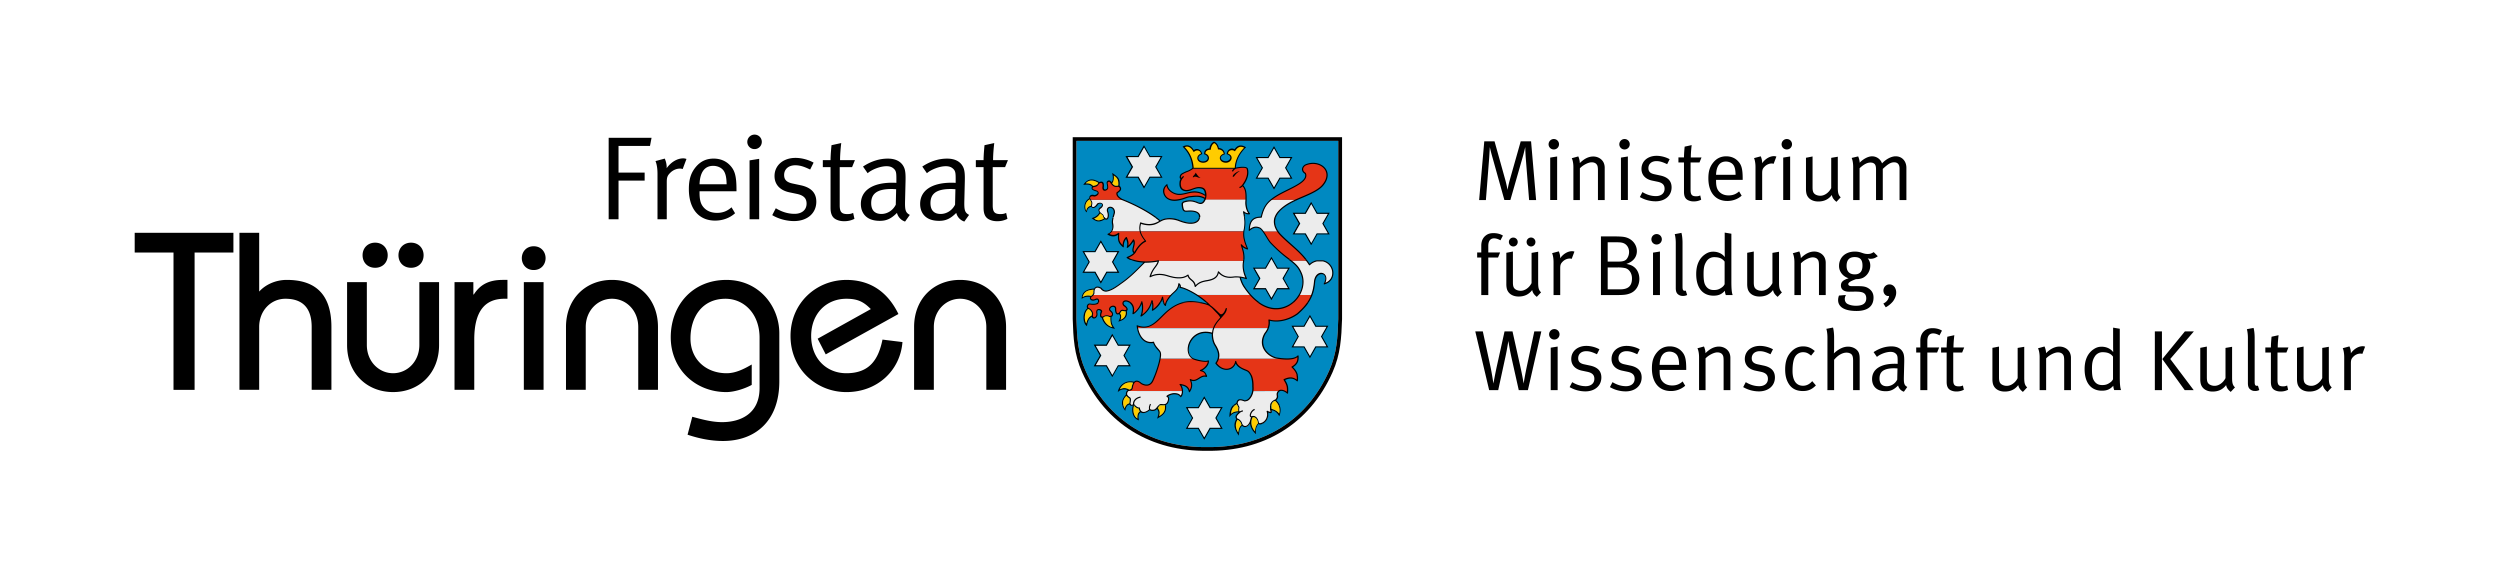<svg xmlns="http://www.w3.org/2000/svg" width="263.055" height="61.609"><path fill="#FFF" d="M0 0h263.055v61.609H0z"/><path d="M160.895 21.048l-.36-4.528a31.515 31.515 0 01-.045-1.045c-.018.055-.135.586-.243.964l-1.323 4.609h-.63l-1.225-4.385a18.722 18.722 0 01-.306-1.179c-.01.09-.045.818-.072 1.17l-.342 4.394h-.712l.54-6.176h1.081l1.125 4.033c.153.567.234 1.018.243 1.071.009-.045.09-.513.225-1l1.162-4.104h1.089l.531 6.176h-.738zM163.494 15.727a.543.543 0 01-.549-.54c0-.306.243-.558.549-.558s.549.243.549.549a.545.545 0 01-.549.549zm-.378 5.321v-4.466l.729-.117v4.583h-.729zM168.139 21.048v-3.034c0-.478-.036-.594-.162-.747-.1-.117-.288-.189-.495-.189-.36 0-.919.288-1.243.631v3.34h-.684v-3.457c0-.567-.135-.883-.171-.945l.684-.189c.036.063.162.378.162.702.469-.468.937-.693 1.414-.693.485 0 .918.262 1.098.657.072.162.108.343.108.522v3.403h-.711zM170.937 15.727a.543.543 0 01-.549-.54c0-.306.243-.558.549-.558s.549.243.549.549a.546.546 0 01-.549.549zm-.378 5.321v-4.466l.729-.117v4.583h-.729zM174.196 21.183a3.32 3.32 0 01-1.647-.45l.271-.521c.459.278.927.423 1.422.423.549 0 .909-.297.909-.774 0-.405-.225-.63-.738-.738l-.558-.117c-.738-.153-1.135-.612-1.135-1.233 0-.811.657-1.377 1.594-1.377.468 0 .99.144 1.368.359l-.261.522c-.396-.188-.729-.324-1.126-.324-.513 0-.846.297-.846.738 0 .342.171.55.648.648l.594.126c.811.171 1.197.585 1.197 1.252 0 .872-.684 1.466-1.692 1.466zM178.822 17.096h-.936v2.89c0 .495.135.666.576.666a.88.88 0 00.44-.09l.1.45a1.667 1.667 0 01-.793.181c-.233 0-.414-.046-.585-.127-.314-.152-.432-.44-.432-.891v-3.079h-.585v-.531h.585c0-.388.054-.99.072-1.135l.737-.162c-.018.145-.09.766-.09 1.297h1.126l-.215.531zM180.568 18.923v.108c0 .423.054.747.207.981.252.387.666.549 1.116.549.433 0 .783-.135 1.099-.423l.27.45c-.396.36-.936.558-1.512.558-1.243 0-1.99-.899-1.99-2.386 0-.756.162-1.242.54-1.692.36-.423.802-.621 1.342-.621.486 0 .909.171 1.215.486.388.396.514.819.514 1.891v.099h-2.801zm1.845-1.53c-.153-.243-.469-.396-.811-.396-.639 0-.999.469-1.035 1.396h2.053c-.008-.488-.072-.785-.207-1zM186.625 17.239a.599.599 0 00-.198-.036c-.27 0-.54.117-.747.324s-.261.343-.261.712v2.809h-.702v-3.457c0-.585-.126-.892-.153-.954l.702-.189c.036.072.171.396.145.729.324-.459.801-.747 1.26-.747a.78.78 0 01.243.045l-.289.764zM188.011 15.727a.543.543 0 01-.549-.54c0-.306.243-.558.549-.558s.549.243.549.549a.545.545 0 01-.549.549zm-.378 5.321v-4.466l.729-.117v4.583h-.729zM193.233 21.237c-.298-.243-.424-.424-.486-.721-.343.459-.811.685-1.423.685-.567 0-.99-.243-1.179-.64-.081-.171-.117-.405-.117-.666V16.6l.693-.136v3.224c0 .423.063.612.27.756.145.1.352.153.549.153.441 0 .9-.324 1.144-.811v-3.178l.693-.117v3.269c0 .566.081.792.306.999l-.45.478zM199.874 21.048v-3.313c0-.432-.197-.657-.576-.657-.405 0-.72.262-1.188.693v3.277h-.711V17.86c0-.27-.026-.45-.126-.576-.108-.126-.252-.18-.459-.18-.342 0-.675.171-1.144.594v3.35h-.675v-3.476c0-.576-.126-.891-.162-.954l.684-.162c.036.072.162.388.162.666.298-.333.847-.675 1.306-.675.441 0 .883.271 1.045.747.432-.459.98-.747 1.439-.747.667 0 1.126.504 1.126 1.216v3.385h-.721zM157.879 25.286c-.171-.099-.424-.207-.666-.207-.396 0-.612.279-.612.792v.693h1.242l-.216.531h-1.026v3.952h-.738v-3.952h-.433v-.531h.433v-.702c0-.666.306-.954.495-1.099.216-.162.459-.233.792-.233.387 0 .729.09.99.261l-.261.495zM161.704 31.237c-.298-.243-.424-.424-.486-.721-.343.459-.811.685-1.423.685-.567 0-.99-.243-1.179-.64-.081-.171-.117-.405-.117-.666V26.6l.693-.135v3.223c0 .423.063.612.27.756.145.1.352.153.549.153.441 0 .9-.324 1.144-.811v-3.178l.693-.117v3.269c0 .566.081.792.307.999l-.451.478zm-2.466-5.302a.474.474 0 01-.469-.478.46.46 0 01.459-.459c.262 0 .469.207.469.459a.466.466 0 01-.459.478zm1.863 0a.473.473 0 01-.468-.478.463.463 0 01.927 0 .466.466 0 01-.459.478zM165.375 27.239a.6.6 0 00-.198-.035c-.27 0-.54.116-.747.323-.207.208-.261.343-.261.712v2.809h-.702v-3.457c0-.585-.126-.892-.153-.954l.702-.189c.036.072.171.396.145.729.324-.459.801-.747 1.26-.747.108 0 .217.036.243.045l-.289.764zM171.532 30.868c-.333.126-.567.18-1.485.18h-1.594v-6.176h.891c1.225 0 1.521.027 1.837.135.63.216 1.054.783 1.054 1.414 0 .639-.405 1.125-1.107 1.35.378.072.603.162.81.324.405.307.559.811.559 1.261-.002.674-.362 1.278-.965 1.512zm-.819-5.321c-.171-.045-.36-.054-.676-.054h-.873v2.034h1.071c.666 0 .9-.116 1.08-.53.063-.145.1-.307.1-.478 0-.486-.279-.864-.702-.972zm.261 2.656a3.597 3.597 0 00-.72-.063h-1.09v2.305h1.314c.909 0 1.242-.414 1.242-1.152.001-.541-.305-1-.746-1.09zM174.312 25.728a.544.544 0 01-.549-.54c0-.307.243-.559.549-.559s.549.243.549.549c0 .306-.244.55-.549.55zm-.378 5.32v-4.465l.729-.117v4.582h-.729zM177.075 31.138a.756.756 0 01-.531-.188c-.144-.126-.216-.315-.216-.64v-4.753c0-.522-.09-.855-.108-.919l.702-.135c.027.072.117.45.117 1.063v4.582c0 .352.054.45.252.45a.485.485 0 00.09-.018l.145.459a.89.89 0 01-.451.099zM181.594 31.048a1.603 1.603 0 01-.1-.459c-.323.369-.666.522-1.188.522-1.162 0-1.828-.838-1.828-2.27 0-.954.315-1.656.928-2.079.288-.198.54-.279.864-.279.504 0 .945.207 1.215.567 0-.072-.009-.405-.009-.693v-1.882l.702.117v5.006c0 .774.036 1.188.135 1.449h-.719zm-.126-3.521c-.226-.314-.559-.468-1.09-.468a.952.952 0 00-.837.468c-.216.343-.288.667-.288 1.297 0 .522.036.909.18 1.17.207.369.486.522.9.522.369 0 .576-.081.864-.288a.876.876 0 00.271-.324v-2.377zM187.048 31.237c-.298-.243-.424-.424-.486-.721-.343.459-.811.685-1.423.685-.567 0-.99-.243-1.179-.64-.081-.171-.117-.405-.117-.666V26.6l.693-.135v3.223c0 .423.063.612.27.756.145.1.352.153.549.153.441 0 .9-.324 1.144-.811v-3.178l.693-.117v3.269c0 .566.081.792.307.999l-.451.478zM191.395 31.048v-3.034c0-.477-.036-.594-.162-.747-.1-.117-.288-.188-.495-.188-.36 0-.919.288-1.243.63v3.34h-.684v-3.457c0-.567-.135-.882-.171-.945l.684-.189c.036.063.162.379.162.703.469-.469.937-.693 1.414-.693.485 0 .918.261 1.098.657.072.162.108.342.108.521v3.403h-.711zM196.83 27.23a.776.776 0 01-.306-.054c.18.225.27.478.27.766 0 .504-.252.972-.666 1.232-.225.145-.513.198-.837.198-.604.217-.811.369-.811.522 0 .135.135.216.36.216h.72c.522 0 .811.063 1.08.252.352.243.496.559.496.945 0 .973-.693 1.414-1.783 1.414-1.404 0-1.944-.504-1.944-1.143 0-.162.027-.297.09-.478l.738-.063a.828.828 0 00-.126.406c0 .232.099.422.261.521.217.125.55.207.909.207.693 0 1.09-.225 1.09-.783 0-.244-.081-.432-.243-.541-.171-.117-.441-.162-.882-.162-.181 0-.55.009-.693.009-.531 0-.847-.242-.847-.647 0-.36.198-.576.811-.766-.604-.188-1.009-.702-1.009-1.296 0-.9.676-1.513 1.657-1.513.684 0 .819.252 1.368.252.234 0 .405-.054.621-.198l.432.433c-.278.2-.485.271-.756.271zm-1.683-.179c-.558 0-.846.306-.846.927 0 .576.297.892.864.892.54 0 .81-.315.81-.918 0-.613-.234-.901-.828-.901zM199.179 31.714a2.568 2.568 0 01-.757.621l-.252-.396c.352-.17.559-.449.604-.801-.027.009-.081.009-.1.009-.27 0-.495-.261-.495-.576 0-.359.279-.647.631-.647.414 0 .711.359.711.864 0 .314-.126.637-.342.926zM160.769 41.048h-.963l-.766-3.43a24.547 24.547 0 01-.324-1.738c-.018.072-.135.855-.315 1.684l-.756 3.484h-.954l-1.459-6.176h.793l.783 3.609c.171.773.314 1.773.333 1.873.009-.055.198-1.08.351-1.783l.819-3.699h.838l.854 3.834c.198.9.307 1.586.315 1.648.009-.045.162-.982.36-1.9l.765-3.582h.738l-1.412 6.176zM163.548 35.728a.544.544 0 01-.549-.541c0-.307.243-.559.549-.559s.549.244.549.549a.547.547 0 01-.549.551zm-.378 5.32v-4.465l.729-.117v4.582h-.729zM166.807 41.183a3.321 3.321 0 01-1.647-.451l.271-.521c.459.279.927.424 1.422.424.549 0 .909-.297.909-.775 0-.404-.225-.629-.738-.738l-.558-.117c-.738-.152-1.135-.611-1.135-1.232 0-.811.657-1.377 1.594-1.377.468 0 .99.143 1.368.359l-.261.521c-.396-.188-.729-.324-1.126-.324-.513 0-.846.299-.846.738 0 .344.171.551.648.648l.594.127c.811.17 1.197.584 1.197 1.252 0 .872-.683 1.466-1.692 1.466zM171.046 41.183a3.321 3.321 0 01-1.647-.451l.271-.521c.459.279.927.424 1.422.424.55 0 .909-.297.909-.775 0-.404-.225-.629-.738-.738l-.558-.117c-.738-.152-1.135-.611-1.135-1.232 0-.811.657-1.377 1.594-1.377.468 0 .99.143 1.368.359l-.261.521c-.396-.188-.729-.324-1.126-.324-.513 0-.846.299-.846.738 0 .344.171.551.648.648l.594.127c.811.17 1.197.584 1.197 1.252.001.872-.683 1.466-1.692 1.466zM174.628 38.923v.107c0 .424.054.748.207.982.252.387.666.549 1.116.549.433 0 .783-.135 1.099-.424l.27.451a2.243 2.243 0 01-1.512.557c-1.243 0-1.99-.898-1.99-2.385 0-.756.162-1.242.54-1.693.36-.422.802-.621 1.342-.621.486 0 .909.172 1.215.486.388.396.514.82.514 1.891v.1h-2.801zm1.846-1.531c-.153-.242-.469-.395-.811-.395-.639 0-.999.467-1.035 1.395h2.053c-.009-.486-.072-.783-.207-1zM181.362 41.048v-3.035c0-.477-.036-.594-.162-.746-.1-.117-.288-.189-.495-.189-.36 0-.919.289-1.243.631v3.34h-.684v-3.457c0-.568-.135-.883-.171-.945l.684-.189c.036.063.162.379.162.703.469-.469.937-.693 1.414-.693.485 0 .918.26 1.098.656.072.162.108.342.108.521v3.404h-.711zM185.069 41.183a3.321 3.321 0 01-1.647-.451l.271-.521c.459.279.927.424 1.422.424.549 0 .909-.297.909-.775 0-.404-.225-.629-.738-.738l-.558-.117c-.738-.152-1.135-.611-1.135-1.232 0-.811.657-1.377 1.594-1.377.468 0 .99.143 1.368.359l-.261.521c-.396-.188-.729-.324-1.126-.324-.513 0-.846.299-.846.738 0 .344.171.551.648.648l.594.127c.811.17 1.197.584 1.197 1.252 0 .872-.684 1.466-1.692 1.466zM189.703 41.146c-.639 0-1.116-.225-1.431-.674-.298-.432-.433-.928-.433-1.594 0-.982.288-1.521.676-1.908.351-.352.738-.523 1.215-.523.567 0 .9.217 1.225.486l-.387.486c-.315-.26-.514-.359-.855-.359a.965.965 0 00-.847.504c-.171.314-.252.811-.252 1.467 0 1.01.387 1.559 1.107 1.559.36 0 .702-.172.963-.486l.388.449c-.414.423-.81.593-1.369.593zM194.987 41.048V37.95c0-.332-.045-.539-.171-.666-.107-.107-.297-.18-.521-.18-.433 0-.919.279-1.306.756v3.188h-.702v-5.527c0-.523-.09-.855-.117-.92l.702-.135c.027.072.117.451.117 1.063v1.045c0 .252-.019.549-.027.611.405-.377.918-.711 1.494-.711.541 0 1.026.297 1.152.711.055.182.072.324.072.648v3.215h-.693zM200.332 41.218a.917.917 0 01-.611-.656c-.433.432-.783.604-1.297.604-1.107 0-1.44-.676-1.44-1.279 0-1.018.873-1.611 2.377-1.611.099 0 .171 0 .315.01v-.316c0-.395-.019-.557-.145-.701-.144-.162-.324-.244-.604-.244-.504 0-1.143.271-1.431.531l-.352-.504c.595-.396 1.233-.604 1.882-.604.621 0 1.053.244 1.242.703.099.242.108.586.099.99l-.036 1.477c-.018.729.027.918.36 1.098l-.359.502zm-1.025-2.467c-1.135 0-1.54.389-1.54 1.072 0 .531.261.818.774.818a1.23 1.23 0 001.089-.701l.027-1.17a4.298 4.298 0 00-.35-.019zM204.076 35.287c-.171-.1-.424-.207-.666-.207-.396 0-.612.279-.612.791v.693h1.242l-.216.531h-1.026v3.953h-.738v-3.953h-.433v-.531h.433v-.701c0-.666.306-.955.495-1.1.216-.162.459-.232.792-.232.387 0 .729.09.99.26l-.261.496zM206.46 37.095h-.936v2.891c0 .494.135.666.576.666a.892.892 0 00.44-.09l.1.449a1.668 1.668 0 01-.793.182c-.233 0-.414-.047-.585-.127-.314-.152-.432-.441-.432-.891v-3.08h-.585v-.531h.585c0-.387.054-.99.072-1.133l.737-.162c-.018.143-.09.764-.09 1.295h1.126l-.215.531zM212.851 41.238c-.298-.244-.424-.424-.486-.721-.343.459-.811.684-1.423.684-.567 0-.99-.242-1.179-.639-.081-.172-.117-.406-.117-.666v-3.295l.693-.135v3.223c0 .422.063.611.27.756a1 1 0 00.549.152c.441 0 .9-.324 1.144-.811v-3.178l.693-.117v3.27c0 .566.081.791.307.998l-.451.479zM217.198 41.048v-3.035c0-.477-.036-.594-.162-.746-.1-.117-.288-.189-.495-.189-.36 0-.919.289-1.243.631v3.34h-.684v-3.457c0-.568-.135-.883-.171-.945l.684-.189c.036.063.162.379.162.703.469-.469.937-.693 1.414-.693.485 0 .918.26 1.098.656.072.162.108.342.108.521v3.404h-.711zM222.462 41.048a1.578 1.578 0 01-.099-.459c-.324.369-.667.521-1.188.521-1.162 0-1.828-.838-1.828-2.27 0-.953.315-1.656.928-2.078.288-.199.54-.279.864-.279.504 0 .945.207 1.215.566 0-.072-.009-.404-.009-.693v-1.881l.702.117v5.006c0 .773.036 1.188.135 1.449h-.72zm-.126-3.521c-.226-.314-.559-.467-1.09-.467a.953.953 0 00-.837.467c-.216.344-.288.668-.288 1.297 0 .523.036.91.18 1.17.207.369.486.523.9.523.369 0 .576-.082.864-.289a.86.86 0 00.271-.324v-2.377zM226.737 41.048v-6.176h.747v6.176h-.747zm1.62-3.277l2.467 3.277h-.945l-2.358-3.268 2.377-2.908h.945l-2.486 2.899zM234.721 41.238c-.298-.244-.424-.424-.486-.721-.343.459-.811.684-1.423.684-.567 0-.99-.242-1.179-.639-.081-.172-.117-.406-.117-.666v-3.295l.693-.135v3.223c0 .422.063.611.27.756a1 1 0 00.549.152c.441 0 .9-.324 1.144-.811v-3.178l.693-.117v3.27c0 .566.081.791.306.998l-.45.479zM237.276 41.138a.752.752 0 01-.531-.189c-.144-.125-.216-.314-.216-.639v-4.754c0-.521-.09-.855-.108-.918l.702-.135c.027.072.117.449.117 1.063v4.582c0 .352.054.449.252.449a.425.425 0 00.09-.018l.145.459a.877.877 0 01-.451.1zM240.578 37.095h-.936v2.891c0 .494.135.666.576.666a.892.892 0 00.44-.09l.1.449a1.666 1.666 0 01-.792.182c-.234 0-.415-.047-.586-.127-.314-.152-.432-.441-.432-.891v-3.08h-.585v-.531h.585c0-.387.054-.99.072-1.133l.737-.162c-.018.143-.09.764-.09 1.295h1.126l-.215.531zM244.9 41.238c-.298-.244-.424-.424-.486-.721-.343.459-.811.684-1.423.684-.567 0-.99-.242-1.179-.639-.081-.172-.117-.406-.117-.666v-3.295l.693-.135v3.223c0 .422.063.611.27.756a1 1 0 00.549.152c.441 0 .9-.324 1.144-.811v-3.178l.693-.117v3.27c0 .566.081.791.307.998l-.451.479zM248.571 37.24a.6.6 0 00-.198-.035c-.27 0-.54.115-.747.322-.207.209-.261.344-.261.713v2.809h-.702v-3.457c0-.586-.126-.893-.153-.955l.702-.189c.036.072.171.396.145.73.324-.459.801-.748 1.26-.748.108 0 .217.037.243.045l-.289.765z"/><path fill="#0089C1" d="M139.864 38.984c.81-1.83.89-3.48.95-5.42V14.823h-27.55v18.741c.06 1.939.149 3.59.949 5.42 2.38 5.399 7.13 8.129 12.82 8.06 5.68.069 10.451-2.661 12.831-8.06"/><path d="M139.864 38.984c.81-1.83.89-3.48.95-5.42V14.823h-27.55v18.741c.06 1.93.149 3.59.949 5.42 2.38 5.399 7.13 8.129 12.82 8.06 5.68.069 10.451-2.661 12.831-8.06m.36.159c-2.45 5.56-7.36 8.37-13.19 8.29-5.83.08-10.73-2.74-13.18-8.29-.83-1.88-.92-3.579-.98-5.569V14.433h28.34v19.15c-.07 1.991-.16 3.68-.99 5.56"/><path d="M135.783 18.673l-.58-1.02.58-1.02h-1.15l-.579-1.02-.58 1.02h-1.15l.58 1.02-.58 1.02h1.15l.58 1.02.579-1.02h1.15zm.21.13h-1.29l-.649 1.14-.65-1.14h-1.29l.65-1.14-.65-1.14h1.29l.65-1.14.649 1.14h1.29l-.65 1.14.65 1.14z"/><path fill="#ECECEC" d="M135.783 18.683h-1.15l-.579 1.01-.58-1.01h-1.151l.581-1.02-.581-1.02h1.151l.58-1.01.579 1.01h1.15l-.58 1.02z"/><path d="M139.703 24.543l-.58-1.02.58-1.02h-1.149l-.58-1.02-.58 1.02h-1.15l.58 1.02-.58 1.02h1.15l.58 1.02.58-1.02h1.149zm.21.12h-1.3l-.65 1.14-.649-1.14h-1.3l.649-1.14-.649-1.14h1.3l.649-1.14.65 1.14h1.3l-.649 1.14.649 1.14z"/><path fill="#ECECEC" d="M139.703 24.543h-1.16l-.569 1.02-.58-1.02h-1.151l.58-1.02-.58-1.01h1.151l.58-1.02.569 1.02h1.16l-.58 1.01z"/><path d="M135.514 30.313l-.58-1.02.58-1.01h-1.15l-.58-1.02-.58 1.02h-1.149l.579 1.01-.579 1.02h1.149l.58 1.01.58-1.01h1.15zm.21.13h-1.29l-.65 1.14-.65-1.14h-1.3l.65-1.14-.65-1.14h1.3l.65-1.14.65 1.14h1.29l-.65 1.14.65 1.14z"/><path fill="#ECECEC" d="M135.514 30.313h-1.15l-.581 1.02-.58-1.02h-1.149l.579-1.02-.579-1.01h1.149l.58-1.02.581 1.02h1.15l-.58 1.01z"/><path d="M139.564 36.433l-.58-1.02.58-1.021h-1.15l-.57-1.021-.579 1.021h-1.15l.58 1.021-.58 1.02h1.15l.579 1.02.57-1.02h1.15zm.21.12h-1.29l-.65 1.14-.649-1.14h-1.29l.649-1.14-.649-1.141h1.29l.649-1.14.65 1.14h1.29l-.65 1.141.65 1.14z"/><path fill="#ECECEC" d="M139.564 36.433h-1.16l-.571 1.01-.58-1.01h-1.149l.569-1.019-.569-1.021h1.149l.58-1.01.571 1.01h1.16l-.58 1.021z"/><path d="M128.444 45.003l-.58-1.02.58-1.021h-1.15l-.58-1.021-.58 1.021h-1.149l.58 1.021-.58 1.02h1.149l.58 1.02.58-1.02h1.15zm.21.121h-1.29l-.65 1.14-.649-1.14h-1.29l.649-1.14-.649-1.141h1.29l.649-1.141.65 1.141h1.29l-.65 1.141.65 1.14z"/><path fill="#ECECEC" d="M128.444 45.003h-1.161l-.57 1.01-.58-1.01h-1.149l.57-1.019-.57-1.021h1.149l.58-1.01.57 1.01h1.161l-.58 1.021z"/><path d="M118.774 38.423l-.58-1.01.58-1.021h-1.15l-.58-1.021-.58 1.021h-1.16l.58 1.021-.58 1.01h1.16l.58 1.02.58-1.02h1.15zm.21.12h-1.3l-.65 1.14-.65-1.14h-1.3l.65-1.14-.65-1.141h1.3l.65-1.141.65 1.141h1.3l-.65 1.141.65 1.14z"/><path fill="#ECECEC" d="M118.774 38.423h-1.151l-.58 1.02-.58-1.02h-1.149l.58-1.019-.58-1.011h1.149l.58-1.02.58 1.02h1.151l-.58 1.011z"/><path d="M117.564 28.573l-.58-1.01.58-1.02h-1.15l-.58-1.01-.58 1.01h-1.149l.58 1.02-.58 1.01h1.149l.58 1.02.58-1.02h1.15zm.219.13h-1.3l-.65 1.14-.649-1.14h-1.29l.649-1.14-.649-1.14h1.29l.649-1.14.65 1.14h1.3l-.65 1.14.65 1.14z"/><path fill="#ECECEC" d="M117.564 28.573h-1.151l-.58 1.02-.569-1.02h-1.16l.58-1.01-.58-1.02h1.16l.569-1.01.58 1.01h1.151l-.571 1.02z"/><path d="M122.114 18.573l-.58-1.02.58-1.02h-1.15l-.58-1.02-.579 1.02h-1.15l.58 1.02-.58 1.02h1.15l.579 1.02.58-1.02h1.15zm.209.13h-1.3l-.65 1.14-.649-1.14h-1.301l.65-1.14-.65-1.14h1.301l.649-1.14.65 1.14h1.3l-.65 1.14.65 1.14z"/><path fill="#ECECEC" d="M122.114 18.573h-1.151l-.58 1.02-.58-1.02h-1.149l.58-1.01-.58-1.02h1.149l.58-1.01.58 1.01h1.151l-.581 1.02z"/><path fill="#E53517" d="M131.093 21.033h-4.34c.011-.03.03-.06.04-.1.08-.19.09-.37.05-.61-.05-.35-.189-.54-.649-.56-.58-.03-1 .42-1.54.29-.561-.14-.49-.72-.46-.94.02-.12.07-.21.13-.29l-.06-.03c-.091-.05-.07-.16-.04-.28.08-.21.27-.25.489-.36.17-.09.48-.14.811-.43h4.52s1.04-.23 1.19.06c.08.26.18.88-.5 1.77.33.31.38.76.359 1.48"/><path fill="#ECECEC" d="M119.984 24.333c-.07-.29-.04-.56.04-.87 1.31.45 1.85-.13 2.26-.32.54-.25 1.31-.15 1.78.04 1.43.57 2.02.18 2.13-.25.08-.32-.07-.84-1.33-.72-.17 0-.25-.01-.33-.12-.08-.1-.15-.45-.14-.68.029-.1.069-.11.12-.17.659-.21 1.02-.14 1.54.08.34.15.539.03.699-.31h4.34v.1c-.09.88.36 1.4.36 1.4-.22.01-.42-.03-.61-.22.16.79.19 1.33.04 1.96l-.01.06h-10.89v.02zM130.854 27.433c0 .04-.011.08-.021.13-.09.52 0 1.11.3 1.75-.51-.19-1.079-.2-1.359-.17-.66.08-1.15-.04-1.59-.55-.07.56-.48.81-1.221.93-.5.08-.859.2-1.21.6-.09-.72-.63-.63-.77-1.19-.34.24-.88.46-2.13.07-.74-.23-1.3-.18-1.851.1.29-.93.721-1.08.88-1.67l-.029.01.029-.01h8.972z"/><path fill="#E53517" d="M125.944 31.043h5.62c.89.989 2.01 1.62 3.22 1.39.82-.15 1.51-.699 1.91-1.39h1.33c-.29.76-.78 1.34-1.5 1.97-.84.609-2.03.95-3 .66.05.34 0 .62-.09.87h-13.75a1.113 1.113 0 01-.03-.261c1.37.5 2.01-.449 3-1.379.93-.871 1.83-1.17 2.75-1.15.62.01 1.64.22 1.91.42-.351-.4-.861-.8-1.37-1.13"/><path fill="#ECECEC" d="M133.434 34.533c-.08.211-.19.381-.32.531-.771 1.289.19 2.359 1.19 2.6.18.02.39.06.609.08h-6.729c.119-.4.04-.851-.351-1.461-.319-.5-.27-1.219-.27-1.219-.37-.111-.98-.23-1.59.109-1.32.74-1.061 2.23-.42 2.57h-3.5c.039-.24.06-.461.039-.61-.039-.271-.52-.521-.72-1.12-.79.16-1.5-.38-1.68-1.47l13.742-.01z"/><path fill="#E53517" d="M128.194 37.744h6.729c.62.06 1.33.039 1.65-.291.03.44-.02.82-.62 1.171.561.56.62.95.55 1.45-.449-.381-.85-.34-1.37-.11.33.54.4.75.341 1.41-.351-.32-.69-.351-.891-.22h-2.77a1.78 1.78 0 00.01-.461c.03-1-.28-1.529-.58-1.68-.29-.15-1.09-.34-1.229-.99-.141.891-1.32 1.221-2.07.18.12-.15.2-.299.25-.459"/><path fill="#ECECEC" d="M134.583 41.154a.398.398 0 00-.12.14c-.18.319.15.42-.22.8-.37.08-.71.58-.49.92.19.301.03.54-.38.28.141.399.03.92-.41 1.2-.68.34-.449-.11-.67-.4-.22-.359-.52-.23-.52-.23-.061.051-.15.4-.17.5-.21.61-.74.711-.92.24-.051-.25-.311-.46-.46-.49-.33-.289.109-.59.27-.739-.17-.05-.14-.25-.11-.48-.04-.2-.239-.38-.21-.47.08-.41.311-.43.811-.23.229-.039.359-.069.55-.31.06-.08.24-.33.3-.72l2.749-.011zM124.423 41.154c0 .25-.069.459-.18.58-.15-.181-.28-.301-.7-.301-.31 0-.72.21-.739.28.119.04.17.149.159.28-.12.89-.72.5-.92.609-.189.12-.25.4-.569.551-.37.08-.49-.07-.49-.07-.33.33-1 .57-1.101-.16-.189.04-.42-.17-.59-.38-.09.09-.239.21-.39-.05-.01-.211.12-.541-.05-.66-.261-.17-.391-.34-.25-.62.01-.03.029-.05.04-.07l5.78.011z"/><path fill="#E53517" d="M122.064 37.744h3.5c.029.02.069.029.109.039.631.19 1.23.301 1.48.17.03.471-.5.921-.84 1.021.29.08.479.101.649.62-.3-.09-.62.08-.8.21-.25.181-.56.32-.899.14.159.4.25.73-.091 1.26-.159-.639-.67-.689-.989-.75.17.201.25.461.25.69h-5.801c.15-.17.46-.04.5-.35.12-.771.5-.88.95-.46.61.34.98.14 1.2-.24.101-.201.622-1.461.782-2.35M114.984 31.043h8.25c-.26.271-.601.739-.61 1.09-.21-.16-.189-.39-.3-.87-.18.641-.56 1.07-1.04 1.38.08-.38.05-.739-.06-1-.2.88-.73 1.33-1.15 1.62.17-.35.25-1.061.08-1.51-.12.609-.71 1.18-.9 1.25.011-.221.17-.74-.3-1.16-.689-.46-.979.08-.62.34.38.27.34.54-.05.51-.12-.06-.28-.05-.36.08-.21.35-.54.42-.529-.34-.091-.39-.73-.17-.62.189l.13.141c.31.25.17.62-.2.53-.14-.091-.479-.08-.59.06-.36.09-.34-.21-.2-.58.04-.199-.6-.42-.479.19.09.5-.57.739-.48.08.061-.12-.14-.5-.42-.601-.19-.16-.07-.51.19-.47.25.04.46.05.689-.03.29-.09.23-.64-.13-.449-.38.199-.71-.08-.46-.311.039-.029.109-.079.159-.139"/><path fill="#ECECEC" d="M116.953 24.333c.15-.22.18-.51.12-.79-.1-.44.19-1.04.19-1.22-.011-.66-.83-.67-.73-.11.23.62-.05 1.1-.36.7l-.12-.33c-.449-.29-.55-.54-.239-.74.439-.34.06-.62-.311-.41-.27.43-.56.46-.64.28-.05-.11.08-.24-.01-.5-.021-.07-.09-.17-.09-.17h3.439c1.18.47 2.88 1.33 3.87 2.23-.39.23-.95.58-2.05.2-.08.31-.11.59-.04.87h-3.03v-.01z"/><path fill="#E53517" d="M116.953 24.333h3.03c.069.31.25.63.569 1.02-.52.23-.88.76-1.079 1.12a.501.501 0 01-.08.11c-.44-.25.159-.85-.11-1.35-.22.37-.44.62-.64.75.12-.37.02-.66-.11-1-.17.17-.35.52-.33.93-.45-.4-.55-.61-.479-1.37-.391.27-.671.3-1.12.05a.619.619 0 00.349-.26M122.783 19.453c.05.37.3.64.62.82.82.46 1.51-.1 2.31-.08.301.01.74.11 1.15.4 0 .11-.021.2-.05.3-.561-.32-.971-.26-1.62-.19-.33.04-.96.38-1.66.37-.45-.01-.89-.21-1.05-.71a.84.84 0 01.3-.91"/><path fill="#FC0" d="M124.543 15.463c.44-.24.8-.03 1.08.44.28-.29.75-.11.82.29-.64.24-.44.87.149.87.681 0 .73-.71.181-.86-.021-.25.16-.51.56-.51.01-.33.24-.63.42-.7.25.1.391.37.45.66.42-.01.61.36.62.55-.67.19-.46.84.16.84.54 0 .8-.66.149-.85.011-.42.521-.61.78-.38.33-.53.73-.51 1.09-.29-.83.81-1.029 1.64-1.04 2.18h-4.43c-.048-.91-.388-1.66-.989-2.24"/><path fill="#ECECEC" d="M136.703 31.043c.4-.68.53-1.49.25-2.21-.27-.71-.61-1.02-1.11-1.4h1.66c.101.13.19.27.28.42.22-.22.5-.36.79-.42h.61c.31.06.609.24.81.53.4.57.37 1.59-.66 1.89.66-1.25-.899-1.56-1.029-.18-.051.53-.141.97-.29 1.37h-1.311z"/><path fill="#E53517" d="M132.894 24.333h1.55c.09.14.2.27.33.4 1.02 1.07 1.95 1.62 2.74 2.71h-1.66c-.5-.39-1.181-.86-2.13-1.87-.261-.27-.551-.86-.83-1.24"/><path fill="#ECECEC" d="M132.894 24.333c-.12-.17-.25-.29-.36-.34-.3-.12-.6-.16-1.08.24.03-.94.36-1.38 1.26-1.37.221-.96.54-1.41.96-1.77.021-.02.051-.04.07-.06h2.65c-.62.29-1.351.67-1.88 1.28-.551.62-.5 1.37-.07 2.021h-1.55z"/><path fill="#E53517" d="M136.394 21.033h-2.65c.92-.75 2.39-1.22 3.24-1.88.46-.36.46-.68.37-.89-.53-.34-.221-.79.04-.9.489-.21 1.12-.26 1.699.11.471.3.9 1.07.08 2.04-.55.65-1.899 1.13-2.489 1.4a1.71 1.71 0 00-.29.12"/><path d="M125.793 18.163c.141.11.2.38.53.57-.27 0-.54-.29-.8-.05-.06-.2.26-.28.27-.52M129.743 18.443c-.1.18.03.23.13.09.08-.09.19-.31.59-.54-.39.06-.68.38-.72.45M128.163 32.824c.061.06.23.25.311.25.31 0 .479-.57.5-.621.01-.069.13-.06.119.021-.01.22-.109.41-.25.591-.09.119-.189.229-.3.35-.39.42-.85.9-.899 1.67-.011.08-.13.07-.12-.01.05-.721.42-1.17.85-1.65.04-.12-.43-.57-.49-.63-.18-.19-.369-.421-.59-.56-.069-.051 0-.16.07-.111.269.179.629.53.799.7"/><path fill="#E53517" d="M121.894 27.433c-1.061.21-2.431.21-3.28-.36.3-.12.69-.32.85-.6.21-.36.561-.89 1.08-1.12-.319-.39-.5-.71-.569-1.02h10.88c-.061.5 0 .96.39 1.87-.22-.07-.439-.16-.67-.42.13.39.35.93.26 1.67h-8.939v-.02z"/><path fill="#ECECEC" d="M124.043 29.853c-.04.57-.46.86-.689 1.07l-.04.04-.08.08h-8.25c.02-.03.04-.05.06-.08.03-.04.05-.09.061-.14-.04-.49.22-.82.76-.49 0 0 .16.28.52.29.49-.07.9-.33 1.601-.84 1.069-.74 1.8-1.55 2.24-1.99.09-.09.17-.17.239-.22.48.01.971-.03 1.4-.12l.03-.01c-.15.59-.591.74-.88 1.67.539-.28 1.109-.33 1.85-.1 1.25.39 1.79.17 2.13-.07.14.56.67.46.76 1.19.34-.4.7-.52 1.21-.6.74-.12 1.15-.37 1.221-.93.439.51.93.63 1.58.55.159-.02.42-.03.699.01v.01l.011.02v.06l.01.02.01.02.01.04c.061.19.141.42.271.65.029.05.06.11.1.16.19.29.391.56.61.81l.069.08h-5.619l-.131-.08c-.649-.4-1.3-.69-1.64-.72.098-.22-.123-.38-.123-.38"/><path fill="#E53517" d="M114.774 21.033s-.061-.08-.08-.12c-.07-.27.13-.45.46-.32.34-.04.54-.33.29-.49-.15-.05-.5-.12-.53-.28-.02-.29.26-.18.48-.31.239-.14.14-.31.449-.35.25-.03.271.26.23.53-.03.44.37.3.47.12.07-.46-.24-.67.141-.76.159-.04.3.38.55.5.28.14.46-.07.6.13.17.26 0 .37-.29.6 0 .09-.12.32.51.7.061.02.171.05.171.05h-3.451z"/><path d="M118.213 42.664c.03.109.08.22.13.33.03-.131.08-.24.141-.33h.17c-.14.119-.23.33-.25.57-.15-.201-.26-.381-.311-.57h.12zm1.25 0c.15.14.29.229.4.21 0 0 .07-.011.08.05.08.57.59.5.97.15-.04-.121-.02-.28.021-.42h.13c-.061.14-.08.289-.04.39.1.1.319.069.42.05.2-.09.31-.3.439-.439h.2c-.1.029-.14.119-.24.25l-.02.029c.22.301.24.48.14.85.4-.239.66-.51.601-1.129h.13c.07.729-.271 1.02-.94 1.399.16-.53.221-.68-.01-1.021a.703.703 0 01-.25.181c-.17.04-.37.05-.52-.05-.24.22-.681.42-.95.22-.29.2-.25.521-.181.851-.67-.211-.81-.951-.649-1.541-.08.041-.17.051-.26-.039h.529v.009zm10.481 0c-.21.16-.34.38-.39.689-.011.061-.021.131-.03.19.22-.2.47-.261.77-.28-.04-.12-.01-.27 0-.38-.01-.06-.069-.149-.12-.229h.15c.04.069.08.14.09.22v.02c-.01.091-.07.341.04.4.101-.06.23-.11.33-.11v.12c-.08 0-.18.04-.29.11-.15.15-.52.4-.28.63.17.04.431.271.49.53.14.369.59.359.811-.24.01-.061.069-.28.119-.42-.3-.07-.05-.75.36-.891l.04.12c-.17.06-.32.25-.38.421-.03.079-.08.25.07.229.01 0 .029-.011.05-.021.229-.039.42.08.53.271.239.31-.021.68.59.38.41-.27.51-.76.38-1.13-.01-.03.04-.08.1-.07.16.101.271.12.32.091.01-.07-.07-.15-.061-.301.011-.15-.01-.27 0-.37h.131c-.011.13.01.261.029.38.271.051.61.23.79.49.061-.29.05-.59-.08-.87h.141c.149.36.13.761-.04 1.16-.21-.43-.49-.58-.79-.64.04.25.02.41-.38.24.08.399-.061.859-.471 1.129-.189.101-.409.201-.54.08-.22.24-.35.631-.25 1.07-.35-.26-.6-.72-.64-1.119-.22.379-.6.5-.83.239-.3.24-.3.58-.359 1.04-.4-.6-.641-1.12-.25-1.75-.24-.27.039-.529.239-.71-.37.021-.63.09-.859.37l-.12.14.01-.18c.01-.13.02-.261.05-.39.05-.291.16-.5.33-.67l.2.012zm-10.621.029c-.15.551 0 1.141.36 1.34-.03-.25 0-.56.25-.75a.827.827 0 01-.12-.289c-.159 0-.35-.141-.49-.301m12.481 1.221c-.261.55-.091 1.08.25 1.47 0-.38.14-.67.329-.86-.01-.02-.02-.039-.02-.07-.03-.109-.05-.229-.12-.319-.099-.162-.259-.272-.439-.221m-1.591.259c-.3.51-.159.95.07 1.33.05-.33.11-.59.36-.79-.021-.03-.03-.06-.04-.09-.039-.219-.249-.4-.39-.45"/><path d="M121.614 39.463c-.12.33-.24.58-.28.67-.229.41-.64.63-1.279.271-.41-.391-.75-.32-.86.41-.061.399-.44.199-.55.439-.11.24-.021.38.229.54.22.13.08.479.08.69.101.17.18.129.26.049-.02-.31.2-.709.79-.81l.021.12c-.54.1-.7.45-.681.689.04.051.08.09.12.131h-.529c-.03-.03-.051-.061-.08-.1a.456.456 0 00-.2.1h-.17c.09-.12.21-.2.34-.23.01-.17.08-.46-.03-.529-.12-.08-.22-.15-.27-.25-.351.359-.4.68-.311 1.01h-.12c-.1-.37.011-.73.381-1.131a.503.503 0 01.05-.33.344.344 0 01.14-.149.914.914 0 00-1.05.21c.09-.67.79-1.33 1.71-1.09.2-.2.48-.15.79.13.58.319.91.13 1.1-.22.04-.07.141-.301.261-.61l.138-.01zm5.36 0c.02.04.029.08.04.12 0 0 .01.08-.08.08-.601-.18-.92.609-1.58.4.13.359.16.689-.15 1.18-.05.06-.11.02-.11-.021-.109-.45-.39-.6-.779-.67.2.33.26.931-.03 1.22-.05.061-.09 0-.09 0-.13-.17-.25-.279-.65-.279-.25 0-.529.14-.64.199.09.07.13.19.12.301-.05.35-.15.52-.33.6 0 .02.01.04.01.061h-.13v-.021c-.09.021-.2.021-.33.01-.06 0-.11 0-.15.011h-.199c.069-.07.14-.131.239-.141.131-.01.261.03.391.01.149-.02.319-.109.38-.539 0-.11-.04-.19-.13-.221-.03 0-.04-.04-.04-.08.04-.109.49-.32.8-.32.4 0 .56.101.7.261.22-.32.12-.851-.11-1.13-.03-.021-.01-.101.061-.101.439.091.81.171.989.66.24-.43.16-.72.021-1.08-.03-.069.03-.12.09-.08.63.33.92-.46 1.58-.38-.01-.02-.01-.04-.03-.061h.141v.011zm4.729 0c.13.29.21.7.2 1.229.04.431-.07.881-.33 1.221-.2.26-.35.289-.59.33h-.03c-.5-.2-.66-.15-.729.199.01.051.06.131.109.211h-.149l-.061-.121c-.069.041-.13.08-.18.121h-.19c.101-.09.21-.17.34-.24.091-.48.391-.48.881-.29.21-.04.319-.07.489-.29.25-.32.341-.74.301-1.131.01-.569-.08-.969-.21-1.239h.149zm4.851 0c.039.2.039.399.01.61 0 .039-.05.08-.101.039-.409-.35-.76-.33-1.239-.129.31.51.359.739.31 1.39 0 0-.03.079-.1.04-.21-.2-.71-.471-.92-.1-.16.299.159.409-.221.81.17.159.29.34.37.53h-.14c-.07-.17-.19-.32-.36-.48-.27.09-.359.279-.38.48h-.13c0-.09.01-.17.07-.25a.88.88 0 01.47-.371c.32-.34.01-.439.2-.779.22-.4.72-.24 1.01-.02.04-.551-.04-.761-.34-1.25 0 0-.03-.061.029-.091.5-.229.9-.28 1.351.05.02-.17.01-.319-.03-.479h.141zm-15.62 3.201c.02-.061.05-.12.08-.17l.1.07a.331.331 0 00-.05.109h-.13v-.009zm-1.7-2.391c-.72-.16-1.181.23-1.4.69.34-.181.62-.181.99.03.12-.03.22-.051.24-.2.04-.229.099-.4.17-.52"/><path d="M115.633 31.793c-.029.1-.09.19-.21.22-.25.08-.47.07-.72.03-.18-.03-.3.229-.15.36.28.109.521.489.45.67-.069.549.431.299.36-.09-.14-.69.66-.5.61-.19-.061.149-.23.579.1.51.15-.149.49-.16.65-.069.27.06.42-.19.13-.431l-.13-.14-.011-.021c-.13-.44.63-.7.74-.229v.02c-.01.71.24.6.41.301.1-.16.28-.17.43-.101.25.01.38-.12-.01-.399-.17-.121-.21-.311-.15-.44h.15c-.09.09-.07.239.08.34.28.2.39.47.2.58.12.601-.24.96-.891 1.13.19-.37.261-.55.08-.8-.21.13-.439 0-.43-.601-.08-.3-.57-.119-.5.15l.11.12c.25.21.239.53.02.63-.03.51.021.811.38 1.25-.71-.08-1.21-.49-1.399-1.16-.28-.029-.181-.449-.101-.67 0-.09-.46-.33-.359.2.09.5-.48.75-.591.37-.34.199-.439.52-.51.99l-.09-.08c-.36-.351-.4-1.37.12-1.801-.13-.209.02-.55.31-.5.17.03.67.08.78-.129h.14v-.02zm3.341 0c.359.319.399.67.34 1.1.22-.159.63-.61.75-1.1h.149c.12.39.08.93-.029 1.31.35-.27.729-.65.92-1.31h.21c.06.21.069.46.029.72a2.3 2.3 0 00.671-.72h.149c-.2.38-.479.659-.83.88-.08.05-.14.02-.13-.04.05-.28.05-.55 0-.771-.24.771-.68 1.141-1.07 1.42-.05.031-.149.031-.14-.039.14-.291.21-.83.13-1.26-.2.539-.689 1.01-.88 1.08-.11 0-.08-.061-.08-.061.01-.17.05-.33.03-.5-.01-.2-.09-.41-.311-.61a.83.83 0 00-.18-.1h.272zm3.519 0c.021.09.05.159.09.21.021-.07.04-.141.07-.21h.14c-.06.12-.1.239-.1.35-.021.08-.101.04-.101.04-.13-.1-.18-.24-.22-.39h.121zm3.861 0c.25.05.5.11.689.18-.06-.06-.13-.12-.189-.18h.18c.12.11.23.22.33.329l-.08.091c-.26-.19-1.25-.399-1.88-.41-.9-.021-1.78.28-2.7 1.14-.86.801-1.6 1.871-2.97 1.431.1.819.62 1.79 1.63 1.579 0 0 .06-.02.07.041.13.399.369.59.609.899.19.25.13.57.08.87-.1.54-.32 1.21-.51 1.71h-.13c.189-.489.42-1.18.52-1.729.04-.24.061-.44.04-.59-.02-.121-.21-.311-.29-.4-.14-.17-.31-.37-.41-.66-1.109.189-1.659-.9-1.739-1.8-.011-.101.08-.06.08-.06.989.359 1.58-.051 2.239-.69.221-.21.45-.45.7-.681.61-.56 1.21-.899 1.811-1.06h1.92v-.01zm6.13 0c.66.47 1.439.739 2.29.579.45-.09.87-.289 1.21-.579h.189c-.38.35-.85.61-1.38.71-.95.18-1.8-.15-2.52-.71h.211zm5.24 0c-.28.44-.66.84-1.15 1.271-.82.6-1.99.939-2.96.689.04.51-.11.949-.43 1.35-.73 1.23.18 2.271 1.149 2.51.59.09 1.78.24 2.2-.199.03-.03.11-.03.11.039.029.431-.021.83-.58 1.181.3.31.439.569.5.83h-.13c-.061-.25-.21-.5-.521-.8 0 0-.05-.061.01-.1.511-.291.601-.611.591-.98-.521.38-1.591.25-2.221.15-1.02-.25-2.029-1.36-1.229-2.69.33-.41.47-.841.399-1.36 0 0 0-.08.08-.07.95.28 2.12-.049 2.94-.649.46-.399.81-.771 1.08-1.17h.162zm-10.881 7.67c-.119-.3-.25-.33-.55-.42-.04.01-.06-.091 0-.12.3-.09.75-.471.79-.87-.35.09-1.26-.101-1.55-.25-1.27-.67-.32-3.489 2.06-2.79l.04.07s-.01.17.021.41.1.529.25.77c.42.67.59 1.28.13 1.95.73.97 1.8.62 1.93-.19 0-.039.101-.08.12 0 .07.291.28.49.53.641.26.15.53.229.67.31.15.08.3.25.41.5h-.141c-.1-.21-.22-.34-.34-.399-.14-.07-.42-.16-.67-.311-.21-.12-.41-.279-.52-.51-.28.79-1.41.98-2.13 0 0 0-.03-.051 0-.07.449-.63.3-1.199-.11-1.85-.21-.34-.29-.811-.28-1.2-2.29-.64-3.08 2.229-1.819 2.61.64.199 1.21.289 1.43.18 0 0 .08-.02.09.05.03.44-.38.841-.71 1.011l.03.01c.24.08.359.25.439.479h-.12v-.011zm-8.989-6.5c.13.17.18.38.05.68.46-.17.59-.51.53-.89a.482.482 0 01-.17 0h-.021c-.11-.061-.22-.04-.27.05-.029.06-.079.111-.119.16m-1.781.46c.15.5.52.891.979 1-.199-.311-.239-.65-.22-1.061-.04 0-.09 0-.149-.02l-.021-.01c-.12-.08-.42-.061-.51.05l-.03.021a.128.128 0 01-.049.02m-1.57-.91c-.42.34-.439 1.141-.2 1.52.08-.399.25-.68.57-.85 0-.04 0-.09.01-.14l.011-.021c.019-.069-.12-.409-.391-.509"/><path d="M119.283 27.323c.79.26 1.79.22 2.6.06.091-.02.07.08.07.08-.07.3-.22.49-.399.73-.15.2-.301.43-.431.81.521-.23 1.07-.26 1.76-.04 1.23.39 1.761.17 2.08-.06.061-.04.091 0 .101.03.12.5.609.46.75 1.07.33-.34.68-.45 1.16-.53.729-.12 1.1-.36 1.17-.88 0 0 .029-.08.109-.03.42.49.891.61 1.53.53.26-.03.771-.03 1.25.12-.26-.6-.33-1.16-.25-1.66l.03-.24h.12c-.011.08-.021.17-.03.26-.09.5 0 1.08.3 1.71 0 0 .01.1-.08.09-.18-.07-.37-.11-.55-.14.07.25.18.58.38.88.39.61.92 1.23 1.54 1.669h-.21c-.58-.439-1.06-1.029-1.44-1.6-.22-.34-.34-.71-.409-.97-.261-.03-.49-.02-.641 0-.63.08-1.12-.03-1.56-.47-.12.52-.55.75-1.25.86-.5.08-.84.2-1.17.58-.08.05-.11-.03-.11-.03-.09-.66-.57-.6-.74-1.1-.359.23-.939.4-2.12.03-.72-.23-1.27-.17-1.8.09-.1.02-.09-.07-.09-.07.15-.47.33-.75.5-.98.14-.19.271-.36.35-.59-.42.07-.869.12-1.329.11-.091.08-.2.19-.341.33-.67.68-1.33 1.33-2.119 1.87-.69.51-1.12.78-1.631.85a.691.691 0 01-.569-.31c-.471-.27-.681-.02-.65.44v.02c-.03.17-.17.31-.3.4-.2.19.09.36.39.209.3-.159.45.121.391.351h-.13c.02-.04.029-.09.02-.16-.06-.31-.42.171-.75-.079-.11-.08-.14-.201-.07-.321-.29-.06-.66.01-.899.209 0-.56.29-1.029 1.319-1.089.12-.22.381-.3.771-.07l.02.02s.011.01.03.04c.11.14.26.22.44.22.47-.07.87-.32 1.569-.83.78-.54 1.44-1.18 2.101-1.86l.25-.25c-.48-.03-.96-.12-1.36-.3h.33v-.009h-.003zm16.51 0c.03.02.061.04.09.07.511.39.851.71 1.131 1.43.279.73.149 1.56-.25 2.25-.16.27-.351.51-.591.73h-.189c.27-.22.49-.489.67-.79.39-.66.51-1.45.24-2.14-.271-.69-.59-.99-1.09-1.38-.07-.05-.141-.11-.221-.16h.21v-.01zm1.7 0c.11.14.21.28.311.44.22-.2.489-.33.77-.38h.62c1.31.27 1.58 2.12.17 2.54-.08.02-.1-.05-.07-.09.63-1.2-.8-1.38-.91-.15-.069.87-.279 1.52-.67 2.11h-.149c.399-.59.609-1.25.689-2.12.13-1.47 1.71-1.12 1.21.08 1.13-.45.841-2.01-.279-2.25h-.601c-.279.06-.55.19-.75.4-.06.04-.1-.01-.1-.01-.12-.2-.26-.39-.4-.57h.159zm-19.36 4.47c.091-.2.391-.3.841 0h-.25c-.221-.101-.37-.07-.44 0h-.151zm1.94 0c0-.021.01-.03.01-.05 0-.03.08-.07.12-.01 0 .02.01.039.021.06h-.151zm1.041 0c.01-.05.03-.11.04-.16 0-.04.1-.069.12-.011.02.051.04.111.05.171h-.21zm.919 0c.1-.16.17-.341.23-.54.01-.03.109-.07.119 0 .021.119.061.35.11.54h-.13a2.335 2.335 0 01-.05-.29c-.04.1-.08.199-.13.279l-.149.011zm.621 0c.14-.33.43-.7.66-.91.33-.3.63-.53.67-1.03 0-.04.06-.09.14-.01.09.09.15.22.13.35.391.07 1.051.38 1.7.79.38.24.76.52 1.07.81h-.19c-.28-.25-.62-.49-.95-.71-.689-.44-1.38-.75-1.72-.78-.07-.02-.05-.09-.05-.09.04-.09.01-.17-.03-.22-.1.55-.46.72-.8 1.08-.18.19-.38.459-.5.72h-.13zm1.769 0c.33-.08.65-.12.98-.11.27.01.62.051.95.11h-1.93zm-9.35-1.31c-.82.06-1.01.32-1.16.77.271-.15.57-.21.89-.12.11-.08.211-.18.24-.31a.92.92 0 01.03-.34"/><path d="M115.413 22.843c-.08.06-.17.11-.28.15.311.23.561.25 1.03-.01a.138.138 0 01-.03-.04l-.01-.02-.03-.09h.131l.01.04c.13.17.22.13.27.04a.333.333 0 00.03-.07h.13c-.01.05-.03.09-.05.13-.08.15-.22.19-.36.1-.55.32-.85.32-1.39-.12.11-.03.2-.07.28-.11h.269zm1.781 0s0 .01 0 0c-.061.23-.11.48-.061.68.091.41-.01.87-.399 1.09.37.17.609.13.939-.11.03-.02.11-.01.101.06-.061.68.01.9.35 1.22.01-.37.18-.68.351-.83.029-.02.079-.03.1.02.12.29.21.56.15.87.159-.14.319-.35.489-.63.03-.02.07-.06.11 0 .27.49-.24 1.05.04 1.29.01-.02.03-.04.04-.06.2-.34.54-.86 1.04-1.12-.58-.73-.66-1.23-.48-1.88 0 0 .011-.07.08-.04.7.24 1.25.24 1.87-.12l.061-.03c-.15-.14-.32-.27-.511-.4h.21c.15.11.29.22.41.34.58-.34 1.4-.3 2-.05 1.42.57 1.95.16 2.05-.2 0-.02.011-.05.011-.08h.13c-.01.04-.01.07-.021.11-.12.49-.79.86-2.22.29-.46-.18-1.21-.28-1.729-.04-.29.13-.471.29-.801.4-.35.11-.81.14-1.449-.06-.15.59-.061 1.06.529 1.771 0 0 .04.06-.02.1-.5.22-.851.74-1.05 1.1-.15.26-.49.46-.771.58.16.1.34.17.53.24h-.351c-.119-.06-.239-.12-.35-.2-.04-.03-.04-.08.01-.11.24-.1.521-.24.7-.42-.34-.27.09-.81-.03-1.22-.199.32-.399.54-.6.67-.061.03-.12-.03-.09-.07.1-.31.04-.57-.07-.86-.14.17-.27.47-.24.81 0 .1-.09.07-.1.05-.44-.39-.561-.62-.51-1.29-.36.22-.65.22-1.08-.01-.05-.03-.03-.09.01-.11.42-.15.53-.59.44-1-.051-.23-.011-.47.05-.71h.13v-.041h.002zm13.799 0c.07.52.061.95-.05 1.43l-.01.06c-.051.48 0 .93.39 1.83.01.04 0 .09-.07.09-.17-.05-.33-.12-.51-.26.15.45.23.86.2 1.32h-.12c.05-.55-.09-.99-.27-1.53-.021-.05.05-.11.109-.06.17.2.34.3.51.36-.369-.87-.399-1.32-.33-1.83.11-.48.131-.89.051-1.41h.1zm1.781 0c0 .01 0 .02-.01.02 0 0 0 .05-.061.05-.81-.01-1.13.35-1.189 1.18.439-.32.739-.28 1.04-.16.409.17.85 1.23 1.199 1.59.48.5.88.87 1.23 1.16.31.26.58.45.81.63h-.2c-.199-.15-.43-.32-.68-.54-.35-.29-.76-.67-1.24-1.17-.319-.33-.81-1.42-1.159-1.56-.28-.11-.561-.15-1.021.23-.06.05-.1.03-.1-.05.02-.77.25-1.23.819-1.38h.562zm1.49 0c-.16.42-.131.9.229 1.45.09.14.2.27.32.39.91.94 1.899 1.61 2.68 2.63h-.16c-.77-.98-1.729-1.62-2.62-2.54-.52-.53-.83-1.25-.6-1.93h.151z"/><path d="M115.154 22.843c.25-.12.41-.27.53-.5-.15-.19-.15-.38.109-.55.37-.29.061-.47-.229-.31-.25.39-.59.53-.73.28-.29.07-.399.18-.49.58-.329-.24-.399-1.09.28-1.48-.04-.29.21-.45.54-.33.17-.02.48-.21.26-.37-.149-.05-.52-.13-.56-.32-.01-.1.01-.16.05-.2-.25-.25-.479-.24-.93-.19.45-.69 1.04-.7 1.68-.29.04-.02.09-.04.18-.05.351-.04.33.38.301.6-.021.32.25.26.35.09.03-.19-.02-.31-.05-.49-.05-.28.24-.42.41-.26.04.04.08.08.109.12.21-.25.12-.7.061-.98.649.45.83.59.779 1.37.03.021.061.04.091.09.21.33-.07.49-.29.67-.051.29.279.49.479.61 1.03.4 2.54 1.12 3.601 1.92h-.21c-1.04-.75-2.46-1.43-3.45-1.81-.221-.13-.57-.37-.561-.67 0-.04.011-.07.011-.09l.02-.04c.09-.07.25-.18.31-.28.04-.06.051-.12-.029-.24-.08-.11-.24-.05-.36-.05-.439-.02-.61-.58-.72-.55-.24.06-.13.2-.101.4.011.09.021.2 0 .32l-.01.02c-.14.26-.609.35-.59-.15.021-.13.07-.49-.16-.46-.3.04-.189.32-.609.41-.12.03-.271.01-.261.18.03.1.41.19.49.23.35.23.03.58-.31.61h-.03c-.23-.09-.53.01-.36.29.141.21.221.29.16.58-.01.04-.03.12-.01.16.04.09.25.17.53-.28l.02-.02c.45-.25.88.13.38.52-.24.15-.22.34.23.64l.02.03.11.28h-.13l-.08-.22c-.09-.06-.17-.12-.24-.19-.08.15-.2.29-.36.41h-.229v-.04zm1.379 0c.04-.14.04-.36-.06-.61-.12-.65.829-.66.85.09 0 .12-.1.4-.13.52h-.13c.029-.12.069-.23.09-.33.03-.09.04-.15.04-.19-.01-.56-.68-.59-.601-.13.091.25.11.48.07.65h-.129zm9.621 0c.03-.27-.15-.67-1.29-.56-.17 0-.28-.01-.38-.14-.101-.12-.16-.49-.15-.72v-.01c.03-.11.07-.11.13-.19l.03-.02c.67-.22 1.061-.14 1.58.08.38.16.53-.06.66-.36-.55-.29-.9-.22-1.53-.16-.22.02-.46.13-.68.2-.29.09-.63.18-.99.17-.47-.01-.94-.22-1.11-.75-.14-.44.061-.79.4-1.04.06.42.24.67.61.88.79.44 1.489-.1 2.279-.09.391.01.761.14 1.08.34 0-.05-.01-.09-.02-.15-.05-.32-.16-.49-.59-.51-.551-.03-1 .42-1.551.29-.51-.12-.569-.57-.51-1.01.021-.1.05-.19.101-.26-.131-.08-.101-.23-.07-.35.09-.24.32-.29.52-.4.11-.06.24-.09.351-.14.13-.06.29-.14.439-.27-.069-.91-.37-1.59-1.029-2.24.52-.29.88-.12 1.189.36.391-.31.82.05.88.42-.66.25-.43.77.08.77.58 0 .69-.59.12-.75-.03-.36.19-.6.561-.62.029-.27.21-.6.479-.71.29.12.44.38.51.67.37.02.62.32.63.66-.68.19-.449.73.101.73.45 0 .75-.55.09-.74.01-.39.42-.77.83-.51.34-.5.74-.5 1.21-.22-.63.62-1.021 1.29-1.07 2.14.25-.05 1.09-.2 1.25.09.09.29.181.91-.47 1.79.32.34.36.8.35 1.49v.1c-.04.42.051 1.01.341 1.35.05.07-.04.1-.04.1a.846.846 0 01-.53-.12c.03.13.05.26.06.38h-.12c-.02-.16-.05-.34-.09-.52-.01-.05.07-.09.101-.06.14.14.29.19.45.2-.131-.19-.37-.66-.301-1.34.03-.74-.01-1.17-.3-1.49-.1.11-.22.17-.31.19l-.03-.12c.07-.01.18-.07.28-.2.66-.87.56-1.46.489-1.71-.13-.22-1.01-.04-1.109-.02-.181.09-.28.2-.32.31l-.12-.04c.03-.1.101-.19.2-.26h-4.28c-.199.17-.42.27-.66.36-.149.06-.3.13-.43.21-.08.04-.13.1-.17.18-.01.05-.05.17.021.21.079-.08.14-.15.189-.2l.09.09c-.05.05-.13.14-.2.24-.14.2-.17.5-.109.74.04.17.149.33.41.39.479.11.989-.32 1.529-.29.49.02.65.24.71.62.021.09.021.17.021.25-.01.16-.03.24-.07.38v.02l-.01.03c-.17.41-.41.59-.82.42-.5-.21-.85-.29-1.479-.08-.04.05-.07.05-.09.12-.011.22.06.55.119.63.061.08.12.09.28.09 1.17-.11 1.45.32 1.42.69l-.142-.01zm6.059 0c.13-.03.28-.05.45-.05.18-.76.44-1.32 1.04-1.81.75-.61 1.67-.96 2.51-1.42.391-.22 1.311-.7 1.09-1.27-.579-.38-.21-.89.07-1 1.5-.63 3.17.68 1.851 2.25-.591.69-1.96 1.15-2.801 1.54-.8.37-1.84.95-2.159 1.76h-.141c.07-.2.18-.39.34-.58.91-1.04 2.261-1.4 3.45-1.98.48-.23.95-.51 1.21-.83 1.24-1.46-.33-2.63-1.71-2.05-.24.1-.5.5-.03.79l.021.03c.29.67-.67 1.18-1.13 1.44-.851.47-1.82.84-2.57 1.47-.4.34-.72.78-.93 1.71h-.561zm-5.43-2.04a.5.5 0 00.03-.18c-.53-.36-1.05-.43-1.66-.3-.62.14-1.14.35-1.771 0-.31-.17-.55-.42-.64-.76-.18.17-.29.47-.2.78.271.86 1.3.7 1.94.5.22-.07.47-.18.7-.2.601-.06 1.052-.14 1.601.16m-1.219-4.87c-.25-.42-.55-.61-.91-.45.56.57.88 1.3.95 2.17h4.319c.03-.55.24-1.34.99-2.11-.439-.23-.729-.02-.97.38-.24-.21-.68-.16-.73.24.66.23.38.96-.22.96-.68 0-.91-.72-.229-.95-.051-.3-.301-.45-.601-.45-.05-.25-.149-.54-.399-.66-.24.12-.351.45-.36.69-.271 0-.561.08-.57.4.58.2.49.97-.24.97-.649 0-.869-.69-.22-.97-.12-.4-.53-.4-.76-.15l-.05-.07zm-10.91 5.05c-.48.29-.521.78-.36 1.21.04-.3.21-.48.5-.55 0-.14.11-.31-.08-.56-.011-.04-.041-.07-.06-.1m.91-1.74c-.601-.38-1.05-.27-1.32.05.35-.02.57.05.78.27.14-.05.34-.05.46-.2.03-.04.059-.08.08-.12m2.099.28c.04-.62-.1-.79-.47-1.06.04.3.01.62-.16.81.1.13.2.25.39.26.091.01.17-.01.24-.01m9.281 1.04c0 .13-.021.25-.07.38.039-.14.06-.22.07-.38"/><path fill="#FC0" d="M115.564 19.243c-.601-.38-1.05-.27-1.32.05.35-.02.57.05.78.27.14-.05.34-.05.46-.2.03-.04.059-.08.08-.12M117.663 19.523c.04-.62-.1-.79-.47-1.05.04.3.01.62-.16.81.1.13.2.25.39.26.091 0 .17-.02.24-.02M114.654 20.983c-.48.29-.521.78-.36 1.21.04-.3.21-.48.5-.55 0-.14.11-.31-.08-.56-.011-.04-.041-.07-.06-.1M115.774 22.443c-.12.22-.32.43-.641.56.311.23.561.25 1.03-.01a.138.138 0 01-.03-.04l-.01-.02-.109-.31a1.187 1.187 0 01-.24-.18M115.073 30.483c-.82.06-1.01.32-1.16.77.271-.15.57-.21.89-.12.11-.08.211-.18.24-.31a.92.92 0 01.03-.34M114.503 32.513c-.42.34-.439 1.141-.2 1.52.08-.399.25-.68.57-.85 0-.04 0-.09.01-.14l.011-.021c.019-.069-.12-.409-.391-.509M116.073 33.423c.15.5.52.891.979 1-.199-.311-.239-.65-.22-1.061-.04 0-.09 0-.149-.02l-.021-.01c-.12-.08-.42-.061-.51.05l-.03.021a.128.128 0 01-.049.02M117.854 32.963c.12.17.18.38.05.68.46-.17.59-.521.53-.89a.482.482 0 01-.17 0h-.021c-.11-.061-.22-.04-.27.05-.029.06-.079.111-.119.16M119.234 40.273c-.72-.16-1.181.23-1.4.69.34-.181.62-.181.99.03.12-.03.22-.051.24-.2.04-.229.099-.4.17-.52M118.524 41.654c-.471.479-.391.899-.181 1.34.07-.32.25-.5.49-.561.01-.17.08-.46-.03-.529a.988.988 0 01-.279-.25M119.323 42.693c-.16.551 0 1.141.36 1.34-.03-.25 0-.56.25-.75a.827.827 0 01-.12-.289c-.159 0-.35-.141-.49-.301M121.833 42.933c.221.301.24.48.141.85.399-.25.67-.52.6-1.149-.09.021-.2.021-.33.01-.24-.02-.25.07-.39.261l-.021.028zM131.804 43.914c-.261.55-.091 1.08.25 1.47 0-.38.14-.67.329-.86-.01-.02-.02-.039-.02-.07-.03-.109-.05-.229-.12-.319-.099-.162-.259-.272-.439-.221M130.133 42.543c-.319.17-.5.409-.569.81l-.03.19c.22-.2.47-.261.771-.28-.04-.12-.011-.27 0-.38-.022-.08-.121-.219-.172-.34M130.213 44.173c-.3.51-.159.95.07 1.33.05-.33.11-.59.36-.79-.021-.03-.03-.06-.04-.09-.039-.219-.249-.4-.39-.45M133.814 43.033c.27.051.609.23.79.49.1-.47.01-.939-.44-1.34-.44.15-.4.54-.35.85"/><path d="M14.173 24.496H24.56v2.076h-4.084v14.447h-2.219V26.572h-4.084v-2.076zM25.194 41.019V24.496h2.078v6.184c.637-.708 1.699-1.228 2.903-1.228 2.62 0 4.697 1.133 4.697 4.958v6.609h-2.077V34.41c0-2.313-1.274-2.975-2.762-2.975-1.511 0-2.762 1.229-2.762 2.975v6.609h-2.077zM46.2 29.688v6.61c0 2.973-2.077 4.957-4.839 4.957s-4.84-1.984-4.84-4.957v-6.61H38.6v6.61c0 1.746 1.274 2.973 2.762 2.973s2.762-1.227 2.762-2.973v-6.61H46.2zm-6.727-4.154c.779 0 1.322.566 1.322 1.321 0 .778-.543 1.321-1.322 1.321s-1.322-.543-1.322-1.321c0-.754.543-1.321 1.322-1.321zm3.777 0c.779 0 1.322.566 1.322 1.321 0 .778-.543 1.321-1.322 1.321s-1.322-.543-1.322-1.321c0-.754.543-1.321 1.322-1.321zM47.826 29.688h1.982v1.299h.048c.708-1.11 1.676-1.535 3.068-1.535h.472v1.983h-.306c-2.006 0-3.187 1.229-3.187 4.297v5.287h-2.077V29.688zM56.158 25.912c.802 0 1.25.613 1.25 1.251s-.448 1.25-1.25 1.25c-.803 0-1.252-.612-1.252-1.25s.45-1.251 1.252-1.251zm-1.039 15.107V29.688h2.077v11.331h-2.077zM59.555 41.019V34.41c0-2.975 2.078-4.958 4.84-4.958s4.839 1.983 4.839 4.958v6.609h-2.077V34.41c0-1.746-1.274-2.975-2.762-2.975s-2.762 1.229-2.762 2.975v6.609h-2.078zM79.098 40.5c-.778.426-1.888.756-2.667.756-3.305 0-5.854-2.455-5.854-5.76 0-3.398 2.313-6.043 5.854-6.043 3.446 0 5.571 2.786 5.571 5.62v5.051c0 4.248-2.596 6.277-5.926 6.277-1.274 0-2.526-.258-3.729-.66l.496-1.889c1.038.283 2.076.566 3.14.566 1.864 0 3.94-.824 3.94-3.588v-5.287c0-2.549-1.651-4.107-3.587-4.107-2.479 0-3.683 1.959-3.683 4.178 0 2.221 1.652 3.658 3.801 3.658.944 0 1.841-.447 2.644-.92V40.5zM86.885 37.289l-.85-1.65 5.596-3.117c-.709-.707-1.3-1.086-2.574-1.086-2.146 0-3.705 1.605-3.705 3.92 0 2.313 1.559 3.916 3.705 3.916 2.454 0 3.376-1.461 3.8-3.539l2.102.26c-.235 2.996-2.644 5.264-5.901 5.264-3.139 0-5.878-2.408-5.878-5.9 0-3.496 2.739-5.903 5.878-5.903 2.645 0 4.413 1.394 5.476 3.588l-7.649 4.247zM96.183 41.019V34.41c0-2.975 2.077-4.958 4.839-4.958 2.761 0 4.839 1.983 4.839 4.958v6.609h-2.078V34.41c0-1.746-1.272-2.975-2.761-2.975-1.486 0-2.762 1.229-2.762 2.975v6.609h-2.077zM68.394 15.352h-3.311v2.812h2.748V19h-2.748v4.074h-1.038v-8.572h4.512l-.163.85zM71.832 17.788a.86.86 0 00-.274-.05c-.375 0-.75.162-1.037.449-.288.287-.363.475-.363.988v3.898h-.975v-4.799c0-.912-.213-1.324-.213-1.324l.976-.263s.237.487.2 1.013c.449-.639 1.111-1.038 1.749-1.038.163 0 .337.063.337.063l-.4 1.063zM73.608 20.125v.15c0 .587.075 1.037.288 1.361.35.537.924.764 1.549.764.601 0 1.088-.188 1.525-.588l.375.625c-.551.5-1.3.775-2.1.775-1.725 0-2.762-1.25-2.762-3.313 0-1.051.225-1.725.749-2.35.5-.588 1.112-.862 1.862-.862.675 0 1.263.237 1.688.675.537.55.712 1.137.712 2.624v.138h-3.886v.001zM76.17 18c-.213-.337-.65-.549-1.126-.549-.887 0-1.387.649-1.437 1.937h2.85c-.012-.675-.099-1.087-.287-1.388zM79.394 15.688a.755.755 0 01-.762-.75c0-.425.338-.774.762-.774.426 0 .764.338.764.762a.758.758 0 01-.764.762zm-.524 7.386v-6.199l1.012-.162v6.361H78.87zM83.544 23.262c-.787 0-1.65-.236-2.287-.625l.375-.725c.637.387 1.287.588 1.975.588.763 0 1.263-.412 1.263-1.075 0-.563-.313-.875-1.024-1.024l-.775-.163c-1.025-.212-1.574-.85-1.574-1.712 0-1.125.912-1.912 2.211-1.912.65 0 1.375.2 1.9.5l-.362.725c-.55-.262-1.013-.449-1.563-.449-.712 0-1.175.412-1.175 1.024 0 .475.237.763.9.899l.824.176c1.125.236 1.662.812 1.662 1.736 0 1.213-.949 2.037-2.35 2.037zM89.656 17.588h-1.3V21.6c0 .688.188.926.8.926.275 0 .438-.039.612-.125l.138.625a2.312 2.312 0 01-1.1.249c-.325 0-.575-.062-.813-.175-.438-.213-.601-.613-.601-1.238v-4.273h-.813v-.737h.813c0-.6.101-1.575.101-1.575l1.024-.225s-.125.975-.125 1.8h1.563l-.299.736zM95.232 23.313a1.285 1.285 0 01-.851-.912c-.6.6-1.087.837-1.8.837-1.537 0-2-.938-2-1.775 0-1.412 1.213-2.237 3.3-2.237.263 0 .438.014.438.014v-.438c0-.551-.024-.775-.199-.975-.2-.226-.45-.338-.838-.338-.7 0-1.587.375-1.987.737l-.487-.7c.825-.55 1.712-.837 2.612-.837.862 0 1.462.337 1.725.975.138.337.149.812.138 1.374l-.05 2.051c-.025 1.012.037 1.273.499 1.523l-.5.701zm-1.425-3.425c-1.575 0-2.138.537-2.138 1.487 0 .736.363 1.137 1.075 1.137.638 0 1.225-.387 1.512-.975l.038-1.625c-.163-.012-.312-.024-.487-.024zM101.469 23.313a1.278 1.278 0 01-.85-.912c-.601.6-1.088.837-1.8.837-1.537 0-2-.938-2-1.775 0-1.412 1.212-2.237 3.3-2.237.262 0 .438.014.438.014v-.438c0-.551-.025-.775-.2-.975-.2-.226-.45-.338-.838-.338-.699 0-1.587.375-1.987.737l-.487-.7c.825-.55 1.713-.837 2.612-.837.862 0 1.463.337 1.725.975.138.337.15.812.138 1.374l-.05 2.051c-.025 1.012.037 1.273.5 1.523l-.501.701zm-1.425-3.425c-1.575 0-2.138.537-2.138 1.487 0 .736.362 1.137 1.075 1.137.638 0 1.225-.387 1.513-.975l.037-1.625c-.162-.012-.312-.024-.487-.024zM105.756 17.588h-1.3V21.6c0 .688.188.926.8.926.275 0 .438-.039.613-.125l.137.625a2.312 2.312 0 01-1.1.249c-.325 0-.575-.062-.813-.175-.438-.213-.6-.613-.6-1.238v-4.273h-.813v-.737h.813c0-.6.1-1.575.1-1.575l1.025-.225s-.125.975-.125 1.8h1.563l-.3.736z"/></svg>